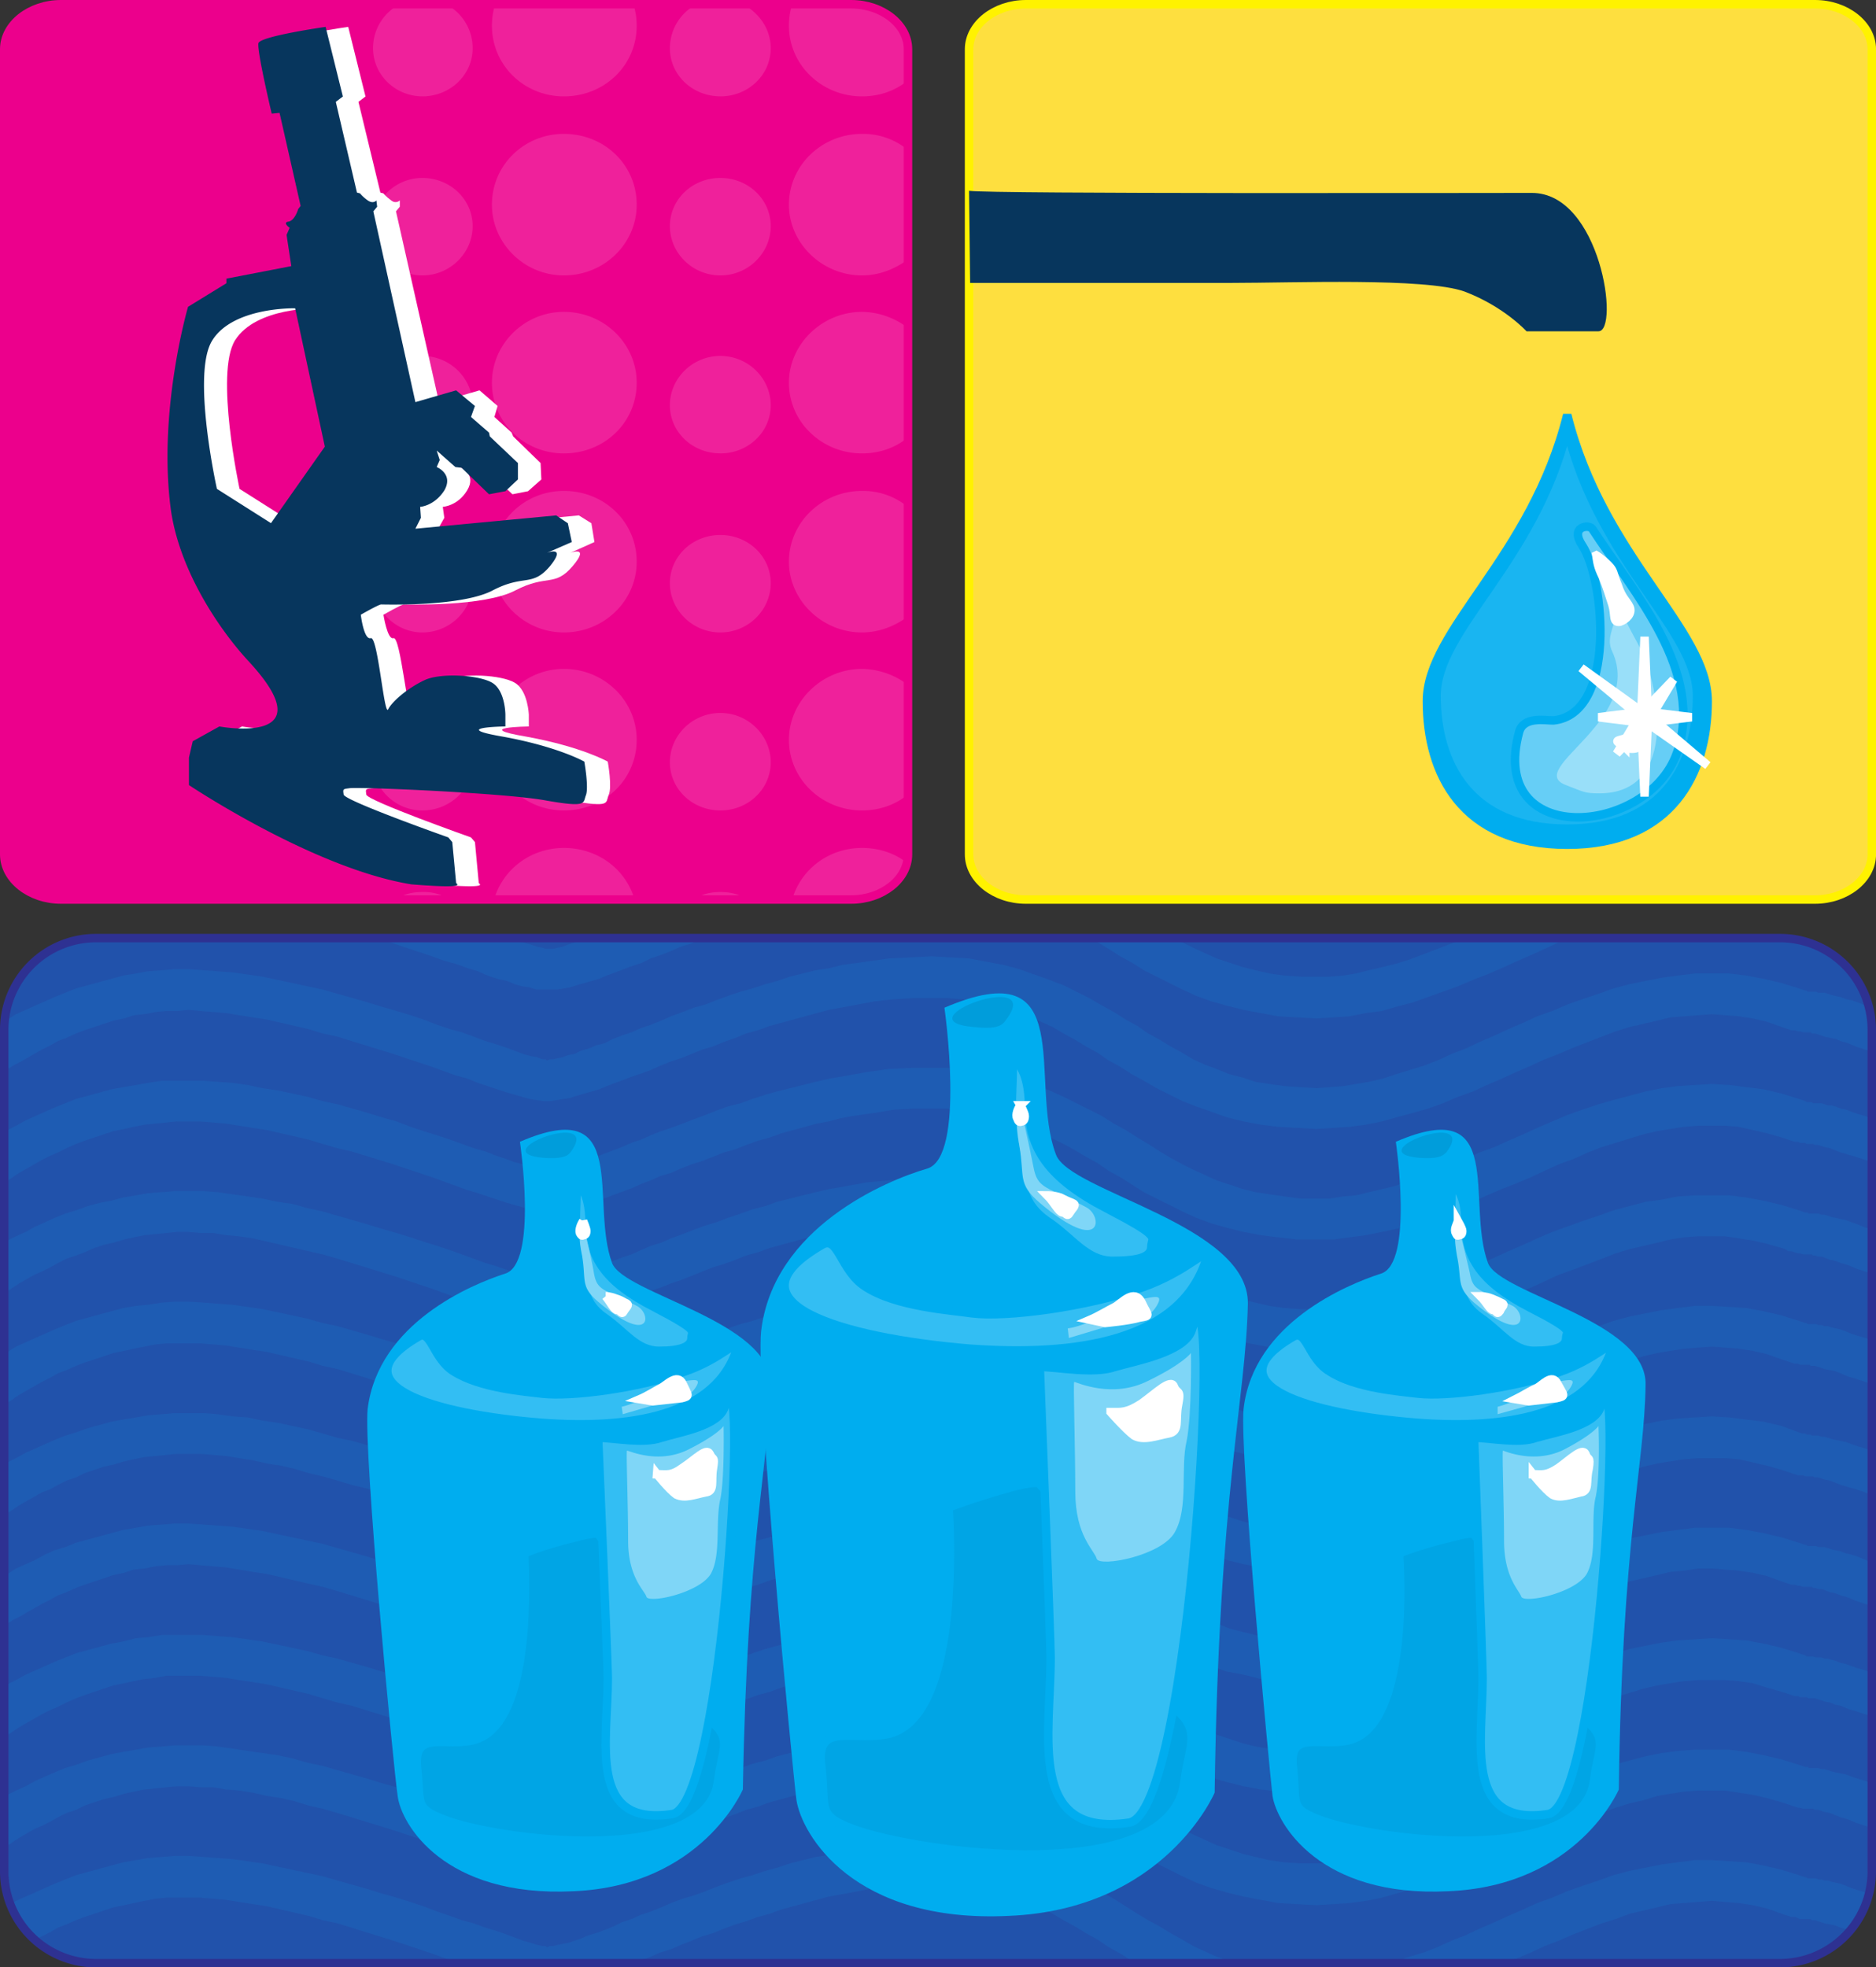 <svg xmlns="http://www.w3.org/2000/svg" width="47.888" height="50.213"><rect width="100%" height="100%" fill="#333333" stroke="none"/><defs><clipPath id="a"><path d="M0 23h47.89v27.219H0Zm0 0"/></clipPath><clipPath id="b"><path d="M0 32h47.89v6H0Zm0 0"/></clipPath><clipPath id="c"><path d="M0 24h47.89v5H0Zm0 0"/></clipPath><clipPath id="d"><path d="M0 41h47.89v5H0Zm0 0"/></clipPath><clipPath id="e"><path d="M0 38h47.89v5H0Zm0 0"/></clipPath><clipPath id="f"><path d="M0 30h47.89v5H0Zm0 0"/></clipPath><clipPath id="g"><path d="M0 47h47.89v3.219H0Zm0 0"/></clipPath><clipPath id="h"><path d="M0 35h47.89v6H0Zm0 0"/></clipPath><clipPath id="i"><path d="M0 27h47.89v5H0Zm0 0"/></clipPath><clipPath id="j"><path d="M0 44h47.89v5H0Zm0 0"/></clipPath><clipPath id="k"><path d="M0 22h47.89v28.219H0Zm0 0"/></clipPath><clipPath id="l"><path d="M24 0h23.89v23H24Zm0 0"/></clipPath><clipPath id="m"><path d="M23 0h24.89v25H23Zm0 0"/></clipPath></defs><g clip-path="url(#a)" transform="translate(-.001 -.005)"><path fill="#2152ab" d="M2.434 50.113h43.023a2.343 2.343 0 0 0 2.324-2.328V26.273a2.34 2.34 0 0 0-2.324-2.324H2.434a2.34 2.34 0 0 0-2.325 2.324v21.512a2.343 2.343 0 0 0 2.325 2.328"/></g><g clip-path="url(#b)" transform="translate(-.001 -.005)"><path fill="#1e5cb3" d="m.11 34.566.081-.054.22-.137.984-.438.546-.218 1.204-.328.328-.055.3-.027.36-.055.328-.027h.355l.383.027.356.027.382.028.766.109 1.149.246.386.11.38.081.386.11.383.11.355.109.383.109.355.11.329.136.355.11.328.109.301.11.3.081.302.11.273.082.246.109.223.055.215.082.195.054.164.055.137.027.082.028h.11l.081-.028.11-.027.273-.055.328-.109.191-.082.192-.055.437-.164.22-.11.245-.081.246-.11.246-.082.274-.109.246-.11.3-.109.278-.082.3-.11.274-.108.301-.11.328-.11.3-.081.33-.11.3-.082.328-.109.656-.164.356-.055.328-.082.601-.082.578-.082.575-.027.52-.028.464.028.492.054.438.055.437.082.41.11.766.273.36.137.328.164.328.191.328.164.3.192.301.164.301.191.274.164.3.164.274.192.3.136.274.164.3.137.302.14.332.11.328.11.328.082.355.054.383.055.82.055.329-.028.355-.027.656-.11.356-.081.332-.11.351-.11.36-.109.355-.14.356-.164.355-.137.356-.164.382-.164.356-.164.383-.164.355-.137.766-.328.387-.137.41-.137.382-.136.41-.11.821-.164.41-.054.438-.055h.437l.875.055.442.082.464.109.438.137.164.054h.027l.028.028h.218l.055.027h.082l.082.027h.082l.082.028.11.027.136.027.274.11.164.055.191.054.164.055v1.121l-.41-.137-.191-.054-.192-.082-.136-.055-.274-.055-.246-.082h-.11l-.027-.027h-.246l-.054-.028h-.083l-.328-.109-.386-.137-.356-.082-.355-.054-.356-.028-.328-.027-.71.055-.356.054-.328.055-.356.082-1.066.328-.356.137-.36.137-.382.164-.355.164-.356.14-.383.164-.355.165-.383.164-.355.164-.383.136-.383.164-.383.137-.383.11-.414.136-.383.082-.41.082-.82.11h-.93l-.492-.055-.437-.055-.438-.082-.441-.11-.766-.273-.355-.136-.657-.328-.328-.192-.3-.164-.301-.191-.301-.168-.274-.192-.3-.164-.274-.164-.3-.164-.278-.164-.297-.137-.304-.136-.657-.22-.328-.081-.355-.055-.766-.11h-.848l-.492.028-.492.055-.578.11-.602.109-1.203.328-.3.11-.301.081-.301.11-.274.082-.3.109-.274.11-.277.081-.27.11-.273.11-.25.108-.274.086-.246.11-.218.082-.246.082-.22.11-.218.081-.219.055-.191.082-.192.055-.19.082-.192.054-.493.082-.19.028h-.165l-.191-.028-.164-.027-.575-.164-.25-.082-.492-.164-.273-.082-.903-.328-.328-.114-.656-.218-1.066-.328-.36-.11-.379-.082-.36-.11-1.066-.245-.71-.11-.329-.054-.656-.055h-.879l-.27.027-.277.055-.273.055-.246.054-.274.055-.738.246-.219.082-.246.11-.218.082-.192.109-.219.11-.574.327-.164.114-.164.11-.055.026v-1.289"/></g><g clip-path="url(#c)" transform="translate(-.001 -.005)"><path fill="#1e5cb3" d="m.137 26.055.054-.028.22-.136.984-.438.546-.219 1.204-.328.328-.054.3-.055.36-.027.328-.028h.355l.383.028.356.027.382.027.766.11 1.149.246.386.082.38.11.386.108.383.11.355.11.383.109.355.109.329.11.355.136.328.11.301.081.3.11.302.113.273.082.246.082.223.082.215.082.195.055.164.027.137.055h.082l.027.027h.027l.055-.027h.082l.11-.027.136-.028.137-.054.164-.028.164-.082.191-.054.192-.083.219-.054.218-.113.22-.083.245-.082.246-.109.246-.082.274-.11.246-.109.3-.11.278-.108.3-.082.274-.11.301-.11.328-.109.3-.082.33-.109.3-.082.328-.11.656-.163.356-.055.328-.082.601-.082.578-.082.575-.028.52-.027.464.027.492.028.875.164.41.11.766.273.36.136.656.328.328.192.3.164.301.191.301.164.274.192.3.164.274.168.3.164.274.164.3.137.302.11.332.136.328.082.328.11.355.054.383.055.82.054.329-.027.355-.027.656-.11.356-.082.332-.11.351-.109.36-.109.355-.137.356-.164.355-.136.356-.168.382-.164.356-.165.383-.164.355-.164.383-.136.383-.164.387-.137.41-.137.382-.137.41-.109.821-.164.41-.055.438-.054h.875l.437.054.442.082.464.11.438.136.164.055h.027l.028.027h.218l.055.028h.164l.164.054.11.028.136.027.137.055.137.027.164.055.191.082.082.027c.055.192.082.383.082.574v.579l-.41-.137-.191-.082-.192-.055-.136-.058-.137-.024-.137-.031-.246-.082h-.082l-.027-.028h-.192l-.082-.027h-.054l-.083-.027h-.082l-.246-.082-.386-.137-.356-.082-.355-.055-.356-.027-.328-.027-1.066.082-.328.082-.711.164-.356.11-.71.273-.36.14-.383.164-.355.137-.356.164-.383.164-.355.164-.383.164-.355.164-.383.137-.383.164-.383.137-.383.11-.414.109-.383.109-.41.082-.41.055-.41.027-.438.027-.984-.054-.437-.055-.438-.082-.441-.11-.766-.273-.355-.137-.657-.328-.328-.191-.3-.164-.301-.192-.301-.164-.274-.191-.3-.164-.274-.168-.3-.164-.278-.164-.297-.137-.304-.137-.657-.218-.328-.082-.355-.083-.383-.054-.383-.028h-.848l-.492.028-.492.054-.578.11-.602.11-1.504.41-.3.109-.301.082-.274.113-.3.106-.274.113-.277.082-.27.11-.273.109-.25.082-.274.109-.246.11-.218.081-.246.082-.657.247-.191.082-.574.164-.164.054-.329.055-.19.027h-.165l-.191-.027-.164-.027-.575-.164-.25-.082-.492-.164-.273-.11-.301-.082-.602-.219-.984-.328-1.066-.328-.36-.113-.379-.082-.36-.11-1.066-.246-.71-.109-.329-.055-.656-.054-.3-.028-.301.028h-.278l-.27.027-.277.055-.273.027-.246.082-.274.055-.738.246-.219.082-.246.113-.218.082-.192.11-.219.109-.574.328-.164.082-.164.11-.055.054v-1.098c0-.082 0-.136.028-.218"/></g><g clip-path="url(#d)" transform="translate(-.001 -.005)"><path fill="#1e5cb3" d="m.11 43.05.081-.054.22-.11.245-.136.739-.328.546-.219.903-.246.3-.055.329-.082.3-.027.36-.055h1.066l.356.028.383.027.765.11 1.149.245.386.11.38.082.386.11.383.109.355.109.383.11.355.136.329.11.355.109.328.11.602.218.3.082.274.11.246.081.223.082.215.055.195.055.164.054.137.028.082.027h.11l.081-.027.11-.028.273-.054.328-.11.191-.082.192-.054.656-.246.246-.11.246-.082.246-.11.274-.109.246-.109.3-.082.278-.11.3-.109.274-.11.301-.108.328-.083.3-.109.33-.11.3-.081.984-.246.356-.082.328-.055.601-.11.578-.082.575-.027h.984l.492.055.438.055.437.082.41.109.766.273.36.164.984.493.3.191.301.164.301.192.274.164.3.191.274.164.3.137.274.164.602.273.332.11.328.109.328.082.355.055.383.058.41.055h.739l.355-.055.328-.03.328-.083.356-.082.332-.082.351-.137.36-.11.71-.273.712-.328.382-.136.356-.164.383-.165.355-.164.766-.328.387-.136.41-.137.382-.11.41-.136.821-.164.41-.055.875-.055.875.055.442.082.464.11.438.136.164.055.027.027h.164l.082.027h.137l.082.028h.082l.082.027.11.028.136.054.137.028.137.054.164.055.191.055.164.054v1.121l-.41-.136-.191-.055-.192-.082-.136-.027-.137-.055-.137-.027-.246-.082h-.164l-.055-.028h-.164l-.054-.027h-.083l-.328-.11-.386-.109-.356-.11-.355-.054-.356-.027h-.683l-.356.027-.355.055-.328.054-.356.082-1.066.329-.356.136-.36.137-.382.164-.71.328-.384.137-.355.164-.383.164-.355.168-.383.164-1.149.41-.414.11-.383.082-.41.082-.82.11h-.93l-.492-.056-.437-.054-.438-.082-.441-.11-.383-.11-.383-.163-.355-.137-.657-.328-.328-.168-.601-.383-.301-.164-.274-.191-.3-.164-.274-.164-.3-.164-.278-.137-.297-.164-.304-.11-.329-.136-.328-.082-.328-.11-.355-.054-.766-.11h-.848l-.492.028-.492.082-.578.082-.3.054-.302.082-.3.055-.903.246-.3.11-.301.082-.301.109-.274.082-.3.11-.274.109-.277.109-.27.082-.273.11-.25.109-.274.082-.246.11-.218.081-.246.11-.657.246-.191.058-.192.082-.382.11-.164.027-.164.055-.165.027h-.355l-.191-.027-.164-.028-.575-.164-.25-.082-.246-.082-.246-.086-.273-.082-.903-.328-.984-.328-1.066-.328-.36-.082-.379-.11-.36-.109-1.066-.246-.71-.11-.329-.054-.656-.055h-.879l-.27.055-.277.027-.273.055-.246.055-.274.054-.738.247-.219.082-.246.109-.218.11-.192.081-.219.11-.574.328-.328.219-.055.027V43.05"/></g><path fill="#1e5cb3" d="m12.967 23.944.168.055.215.054.196.055.164.055.136.027.082.027h.192l.11-.027.136-.027.137-.055.328-.11.191-.054h2.984l-.086.027-.269.11-.273.082-.25.11-.274.108-.246.082-.219.11-.246.082-.656.246-.192.082-.574.164-.164.055-.328.054h-.547l-.164-.054-.191-.028-.192-.054-.191-.082-.25-.055-.246-.082-.246-.11-.274-.081-.3-.11-.301-.082-.301-.11-.984-.327-.356-.11-.082-.027zm16.996 0 .493.246.601.273.332.11.328.11.329.081.355.082.383.055.41.027h.738l.356-.027.328-.055.328-.082.355-.082.332-.082.352-.11.36-.136 1.066-.41h2.683l-.304.11-.711.327-.383.165-.356.164-.382.164-.356.136-.383.164-1.148.41-.414.11-.383.11-.41.054-.41.082-.41.027-.438.028-.984-.055-.875-.164-.442-.11-.383-.109-.382-.137-.356-.164-.984-.492-.3-.191-.302-.164-.3-.192-.274-.164-.191-.11h2.132"/><g clip-path="url(#e)" transform="translate(-.001 -.005)"><path fill="#1e5cb3" d="m.11 40.207.081-.027.22-.14.491-.22.246-.136.247-.11.273-.082.273-.11 1.204-.327.328-.055.3-.055.36-.027.328-.027h.355l.383.027.356.027.382.028.766.109 1.149.246.386.082.38.11.386.109.383.11.355.109.383.109.355.11.329.113.355.11.328.108.903.329.273.082.246.082.223.082.215.082.195.054.164.028.137.054h.273l.11-.027.136-.027.137-.055.164-.027.164-.082.191-.055.192-.082.656-.246.246-.082.246-.11.246-.082.274-.109.246-.113.3-.11.278-.109.3-.082.274-.11.301-.109.328-.11.3-.109.33-.082.3-.082.328-.109.656-.164.356-.055.328-.082.601-.11.578-.054.575-.027.52-.027.464.027.492.027.875.164.41.11.766.273.36.137.656.328.328.191.3.164.301.196.301.164.274.191.3.164.274.164.3.164.274.164.3.137.302.11.332.136.656.164.355.082.383.055.82.055.329-.028.355-.027.656-.11.356-.081.332-.11.351-.11.36-.136.355-.11.356-.163.355-.137.356-.164.382-.164.356-.164.383-.164.355-.168.383-.137.383-.164.387-.137.41-.136.383-.137.41-.11.82-.164.41-.054.438-.055h.875l.437.055.442.082.464.11.438.136.164.055h.027l.028.027h.218l.055.027h.164l.164.055.11.027.136.028.137.054.137.028.164.054.191.082.164.055V41l-.41-.137-.191-.082-.192-.054-.136-.055-.137-.027-.137-.055-.082-.027h-.082l-.082-.028h-.055l-.027-.027h-.219l-.082-.028h-.054l-.083-.027h-.082l-.246-.082-.386-.14-.356-.083-.355-.054-.356-.028-.328-.027h-.355l-.356.055-.355.031-.328.082-.711.164-.356.11-.71.273-.36.137-.383.164-.355.136-.356.164-.383.165-.355.164-.383.164-.355.164-.383.136-.383.165-.383.136-.383.11-.414.109-.383.11-.41.081-.41.055-.41.027-.438.028-.984-.055-.437-.055-.438-.109-.441-.082-.766-.273-.355-.137-.657-.328-.328-.192-.3-.164-.602-.383-.274-.164-.3-.164-.274-.164-.3-.164-.278-.164-.297-.14-.304-.137-.657-.219-.328-.082-.355-.082-.383-.055-.383-.027-.41-.027-.438.027-.492.027-.492.055-.578.11-.602.109-.601.164-.301.086-.602.164-.3.11-.301.081-.274.11-.3.109-.274.082-.277.11-.27.109-.273.11-.25.081-.274.11-.246.109-.218.082-.246.082-.657.246-.191.082-.574.164-.164.055-.329.054-.19.028h-.165l-.191-.028-.164-.027-.575-.164-.25-.082-.492-.164-.273-.11-.301-.081-.602-.22-.984-.327-1.066-.328-.36-.11-.379-.11-.36-.081-1.066-.246-.355-.055-.355-.059-.329-.054-.656-.055-.3-.027-.301.027h-.278l-.27.027-.277.055-.273.027-.246.082-.274.059-.738.246-.219.082-.246.11-.218.082-.192.109-.219.11-.574.327-.164.082-.164.11-.055.055v-1.313"/></g><g clip-path="url(#f)" transform="translate(-.001 -.005)"><path fill="#1e5cb3" d="m.11 31.723.081-.055.22-.11.245-.109.246-.137.246-.109.247-.113.273-.11.273-.082.301-.109.301-.082.3-.055.302-.082.328-.054.3-.055.36-.027.328-.028h.738l.356.028 1.148.164.383.082.383.054.383.11.386.082.38.11.386.112.383.11.355.11.383.109.355.109.329.11.355.109.328.11.903.327.273.082.246.082.223.082.215.055.195.082.164.027.137.028.082.027h.191l.11-.027.136-.028.137-.054.328-.11.191-.054.192-.082.656-.247.246-.082.492-.218.274-.082.246-.11.3-.11.278-.108.3-.11.274-.082.301-.113.328-.11.3-.109.33-.082.3-.11.984-.245.356-.082.328-.055.601-.11.578-.054.575-.055h.52l.464.027.492.028.875.164.41.11.383.109.383.136.36.164.328.164.328.168.328.192.3.164.301.191.301.164.274.192.3.164.274.164.3.164.274.137.3.164.302.11.332.108.328.11.328.082.355.082.383.055.41.027h.739l.355-.027.656-.11.356-.082.332-.11.351-.109.36-.136 1.066-.41.356-.164.382-.165.356-.164.383-.164.355-.164.383-.164.383-.137.387-.14.41-.137.382-.137.82-.218.411-.055.41-.082.438-.027h.875l.437.054.442.082.464.11.438.136.164.055h.055l.027.027h.246l.082.028h.082l.082.027.082.031.11.024.136.031.137.027.137.055.164.055.191.082.164.027v1.149l-.41-.137-.191-.082-.192-.055-.136-.055-.137-.027-.137-.055-.082-.027h-.082l-.082-.027h-.055l-.027-.028h-.219l-.082-.027h-.054l-.165-.055h-.082l-.082-.054-.082-.028-.386-.109-.356-.082-.71-.11h-.684l-.356.028-.355.055-.328.082-.711.164-.356.11-.71.273-.36.136-.383.137-.71.328-.384.164-.355.164-.383.164-.355.164-1.532.547-.414.11-.383.109-.41.082-.41.055-.41.027-.438.027-.984-.054-.875-.164-.441-.11-.383-.11-.383-.136-.355-.164-.329-.137-.328-.191-.328-.164-.3-.191-.301-.165-.301-.191-.274-.164-.3-.164-.274-.191-.3-.137-.278-.164-.297-.137-.304-.137-.657-.218-.328-.082-.355-.083-.383-.058-.383-.024-.41-.027-.438.027-.492.024-.492.058-.578.083-.3.082-.302.054-1.504.41-.3.11-.301.082-.274.11-.3.109-.274.082-.277.109-.27.11-.273.109-.25.082-.274.11-.246.081-.218.11-.246.082-.657.246-.191.082-.574.164-.164.054-.329.055-.19.027h-.165l-.191-.027-.164-.055-.192-.027-.191-.055-.192-.082-.25-.054-.492-.164-.273-.11-.301-.082-.602-.219-.984-.328-1.066-.328-.36-.11-.379-.109-.36-.082-1.421-.328-.355-.054-.329-.028-.328-.054h-.328l-.3-.028h-.301l-.278.028-.27.027-.277.027-.273.055-.246.055-.274.082-.246.054-.246.082-.246.11-.219.082-.246.082-.218.11-.192.109-.219.109-.191.082-.383.219-.328.218-.055.028v-1.285"/></g><g clip-path="url(#g)" transform="translate(-.001 -.005)"><path fill="#1e5cb3" d="m.273 48.605.137-.082.985-.437.546-.219 1.204-.328.328-.055.3-.054.36-.028.328-.027h.355l.383.027.356.028.382.027.766.11 1.149.245.386.083.38.109.386.11.383.109.355.109.383.11.355.109.329.11.355.136.328.11.301.109.3.082.302.109.273.082.246.086.223.082.215.082.195.055.164.054.137.028h.082l.027.027h.027l.055-.027h.082l.11-.028.273-.054.328-.11.191-.082.192-.054.219-.082.218-.086.22-.11.245-.082.246-.11.246-.081.274-.11.246-.109.3-.11.278-.081.3-.11.274-.109.301-.11.328-.109.3-.082.33-.11.3-.081.328-.11.656-.164.356-.054.328-.082.601-.082.578-.082.575-.028.52-.027.464.027.492.055.438.055.437.082.41.109.766.273.36.137.328.164.328.192.328.164.3.164.602.383.274.164.3.164.274.168.3.164.274.164.602.273.332.11.218.054h-2.601l-.11-.054-.3-.192-.301-.164-.274-.191-.3-.164-.274-.168-.3-.164-.278-.164-.297-.137-.304-.137-.657-.219-.328-.082-.355-.082-.383-.054-.383-.028h-.848l-.492.028-.492.054-.578.11-.602.11-1.203.327-.3.11-.301.082-.301.109-.274.082-.3.11-.274.113-.277.082-.27.11-.273.108-.25.11-.274.082-.246.11-.218.081-.246.082h-4.38l-.136-.027-.602-.219-.984-.328-.711-.219-.355-.113-.36-.11-.379-.081-.36-.11-1.066-.246-.71-.11-.329-.054-.656-.055h-.879l-.27.028-.277.054-.273.055-.246.055-.274.055-.738.246-.219.082-.246.109-.218.082-.192.113-.383.192a2.355 2.355 0 0 1-.629-.907Zm35.165 1.508.195-.054.351-.11.36-.11.355-.136.356-.164.355-.137.356-.168.382-.164.356-.164.383-.164.355-.164.383-.137.383-.164.387-.136.41-.137.382-.137.41-.11.821-.163.41-.055.438-.055h.437l.875.055.442.082.464.11.438.136.164.055h.027l.028.027h.218l.055.028h.082l.082.027h.082l.082.027.11.028.136.027.274.11.164.054.191.055.082.027a2.405 2.405 0 0 1-.465.957l-.054-.023-.192-.059-.136-.055-.274-.054-.246-.082h-.082l-.027-.028h-.274l-.054-.027-.082-.027h-.083l-.246-.082-.386-.137-.356-.082-.355-.055-.356-.027-.328-.028-1.066.082-.328.082-.711.165-.356.136-.355.11-.356.136-.36.141-.382.164-.355.137-.356.164-.383.164-.246.11h-3.011"/></g><g clip-path="url(#h)" transform="translate(-.001 -.005)"><path fill="#1e5cb3" d="m.11 37.387.081-.055.22-.11.245-.136.739-.328.273-.11.273-.082.301-.109.602-.164.3-.055.329-.054.3-.055.36-.027.328-.028h.738l.356.028.383.054.382.028.383.082.383.054.766.164.386.11.38.11.386.081.383.11.355.109.383.137.355.109.329.11.355.109.328.11.602.218.3.082.274.11.246.081.223.082.215.055.195.055.164.054.137.028.082.027h.11l.081-.027h.11l.136-.055.137-.027.328-.11.191-.054.192-.082.656-.246.246-.11.246-.082.246-.11.274-.109.246-.082.3-.109.278-.11.3-.109.274-.11.301-.109.328-.082.3-.109.33-.082.3-.11.984-.245.356-.082.328-.055.601-.11.578-.054.575-.055h.984l.492.055.438.054.437.11.41.11.383.109.383.136.36.164.984.493.3.191.301.164.301.191.274.192.3.164.274.164.3.164.274.137.602.273.332.11.328.109.328.082.355.082.383.055.41.027h.739l.355-.027.328-.055.328-.082.356-.082.332-.082.351-.11.36-.136.71-.274.356-.164.356-.136.382-.164.356-.165.383-.164.355-.164.383-.164.383-.136.387-.164.41-.137.382-.11.82-.218.411-.082.41-.055.875-.055.438.028.437.054.442.055.464.11.438.163.082.028h.082l.027.027h.11l.027.027h.164l.082.028h.082l.164.054.11.028.273.054.137.055.164.055.191.055.164.054v1.149l-.164-.082-.246-.082-.383-.11-.273-.11-.137-.026-.164-.055h-.082l-.055-.027h-.191l-.055-.028h-.136l-.41-.137-.387-.109-.711-.164-.356-.027h-.683l-.356.027-.355.055-.328.054-.356.082-.71.22-.356.136-.356.11-.36.163-.382.137-.71.328-.384.164-.355.164-.383.164-.355.137-.383.164-1.149.41-.414.11-.383.082-.82.164-.41.031h-.93l-.492-.031-.875-.164-.441-.11-.383-.11-.383-.136-.355-.164-.985-.492-.3-.191-.301-.165-.301-.19-.274-.165-.3-.191-.274-.164-.3-.165-.278-.136-.297-.137-.304-.137-.657-.218-.328-.082-.355-.082-.383-.055-.383-.027-.41-.028h-.438l-.984.11-.578.082-.3.054-.602.164-.301.055-.301.082-.3.11-.602.163-.301.11-.274.11-.3.081-.274.11-.277.109-.27.11-.273.081-.25.11-.274.11-.246.081-.218.11-.246.082-.657.246-.191.054-.192.082-.382.11-.164.054-.329.055h-.355l-.191-.027-.164-.028-.192-.027-.191-.055-.192-.082-.25-.082-.246-.054-.246-.11-.273-.082-.301-.11-.3-.081-.302-.11-.984-.328-.355-.136-.356-.11-.355-.082-.36-.11-.379-.108-.36-.083-.355-.109-.355-.082-.356-.055-.355-.082-.355-.054-.329-.055-.656-.055h-.601l-.278.028-.27.027-.277.027-.273.055-.246.055-.274.082-.246.054-.492.164-.219.11-.246.082-.218.11-.192.109-.219.082-.574.328-.328.219-.055.027v-1.285"/></g><g clip-path="url(#i)" transform="translate(-.001 -.005)"><path fill="#1e5cb3" d="m.11 28.902.081-.054.22-.11.245-.136.739-.329.546-.218.903-.246.3-.055.329-.055.3-.054.36-.055h1.066l.356.027.383.028.382.054.383.082.383.055.766.164.386.11.38.081.386.11.383.11.355.109.383.109.355.137.329.109.355.11.328.109.602.218.3.083.274.109.246.082.223.082.215.055.195.054.164.055.137.027.082.028h.11l.081-.028.11-.027.273-.055.328-.109.191-.082.192-.055.656-.246.246-.11.246-.081.246-.11.274-.109.246-.082.3-.11.278-.109.3-.11.274-.109.301-.109.328-.082.3-.11.33-.109.3-.082.984-.246.356-.082.328-.055.601-.109.578-.082.575-.027h.984l.492.054.438.055.437.082.41.11.766.273.36.164.984.492.3.192.301.164.301.191.274.164.3.192.274.164.3.164.274.136.602.274.332.11.328.109.328.082.355.054.383.055.41.055h.739l.355-.055.328-.027.328-.082.356-.082.332-.082.351-.137.36-.11.71-.273.712-.328.382-.137.356-.164.383-.164.355-.164.766-.328.387-.137.41-.137.383-.109.82-.219.41-.082.41-.054.875-.055.438.027.437.055.442.055.464.109.438.137.164.054.027.028h.137l.027.027h.22l.163.055h.082l.11.027.136.055.137.027.137.055.164.055.191.054.164.055v1.121l-.41-.137-.383-.11-.273-.108-.137-.028-.164-.055h-.082l-.055-.027h-.164l-.027-.027h-.137l-.054-.028h-.083l-.328-.109-.386-.11-.711-.163-.356-.028h-.683l-.356.028-.355.054-.328.055-.356.082-1.066.328-.356.137-.36.164-.382.137-.71.328-.384.164-.355.137-.383.164-.355.164-.383.164-.383.136-.383.141-.383.137-.414.11-.383.081-.41.082-.82.11h-.93l-.492-.055-.437-.055-.438-.082-.441-.11-.383-.109-.383-.14-.355-.164-.985-.492-.601-.383-.301-.164-.274-.192-.3-.164-.274-.164-.3-.164-.278-.137-.297-.164-.304-.109-.329-.137-.328-.082-.328-.11-.355-.054-.766-.11h-.848l-.492.028-.492.082-.578.082-.3.055-.302.082-.3.055-.903.246-.3.11-.301.081-.301.11-.274.109-.3.082-.274.11-.277.109-.27.082-.273.109-.25.11-.274.081-.246.11-.218.082-.246.11-.657.245-.191.055-.192.082-.382.11-.164.027-.164.054-.165.028h-.355l-.191-.028-.164-.027-.575-.164-.25-.082-.492-.164-.273-.082-.903-.328-.984-.328-1.066-.328-.36-.082-.379-.11-.36-.11-1.066-.245-.71-.11-.329-.054-.656-.055h-.601l-.278.027-.27.028-.277.027-.273.055-.246.054-.274.055-.738.246-.219.082-.246.11-.218.109-.192.082-.219.11-.574.327-.328.22-.055.026v-1.285"/></g><g clip-path="url(#j)" transform="translate(-.001 -.005)"><path fill="#1e5cb3" d="m.11 45.871.081-.055.22-.109.245-.11.246-.136.493-.219.273-.11.273-.081.301-.11.602-.164.3-.058.329-.055.3-.055.36-.027.328-.027h.738l.356.027.383.055.382.058.766.11.383.082.383.11.386.081.38.11.386.109.383.11.355.109.383.109.355.11.329.109.355.11.328.108.903.329.273.082.246.082.223.082.215.054.195.082.164.028.137.027.082.027h.191l.11-.027.136-.027.137-.055.328-.11.191-.054.192-.082.656-.246.246-.082.492-.219.274-.082.246-.11.3-.109.278-.109.3-.11.274-.109.301-.082.328-.11.3-.109.33-.082.3-.109.328-.082.328-.086.328-.082.356-.082.328-.055.601-.11.578-.054.575-.054h.52l.464.027.492.027.875.164.41.11.383.109.383.14.36.165.656.328.328.191.3.164.301.192.301.164.274.191.3.164.274.164.3.164.274.137.602.274.332.109.328.11.328.081.355.082.383.055.41.027h.739l.355-.027.656-.11.356-.081.332-.11.351-.11.36-.136 1.066-.41.356-.164.382-.164.356-.164.383-.164.355-.164.383-.164.383-.137.387-.164.41-.137.382-.11.82-.218.411-.082.41-.055.438-.031h.875l.437.055.442.086.464.109.438.137.164.054h.082v.028h.246l.082.027h.082l.164.055.11.027.273.055.137.055.164.054.191.055.164.055v1.148l-.41-.137-.191-.082-.192-.054-.273-.11-.137-.027-.164-.055h-.082l-.055-.027h-.246l-.082-.027h-.054l-.41-.137-.387-.11-.356-.082-.71-.109h-.684l-.356.027-.355.055-.328.055-.356.11-.355.081-.356.11-.71.273-.36.137-.383.136-.71.329-.384.164-.355.164-.383.164-.355.136-.383.165-1.149.41-.414.109-.383.11-.41.081-.41.055-.41.027-.438.028-.984-.055-.875-.164-.441-.11-.383-.109-.383-.136-.355-.164-.985-.493-.3-.191-.301-.164-.301-.192-.274-.164-.3-.191-.274-.164-.3-.164-.278-.137-.297-.137-.304-.136-.657-.219-.328-.082-.355-.082-.383-.055-.383-.027-.41-.027-.438.027-.492.027-.492.055-.578.082-.3.082-.302.055-1.504.41-.3.11-.301.081-.274.11-.3.109-.274.082-.277.11-.27.109-.273.082-.25.11-.274.109-.246.082-.218.109-.246.082-.657.246-.191.082-.574.164-.164.055-.329.055-.19.027-.165-.027h-.191l-.164-.055-.192-.027-.191-.055-.192-.082-.25-.055-.246-.082-.246-.11-.273-.081-.301-.11-.3-.082-.302-.11-.984-.327-1.066-.328-.36-.11-.379-.11-.36-.081-.355-.11-.355-.082-.356-.054-.355-.082-.355-.055-.329-.027-.328-.055h-.328l-.3-.027h-.301l-.278.027-.27.027-.277.028-.273.054-.246.055-.274.082-.246.055-.492.164-.219.11-.246.081-.218.11-.192.109-.219.11-.191.081-.383.22-.328.218-.055.027v-1.285"/></g><g clip-path="url(#k)" transform="translate(-.001 -.005)"><path fill="none" stroke="#2e3192" stroke-width=".216" d="M2.434 50.113h43.023a2.343 2.343 0 0 0 2.324-2.328V26.273a2.34 2.34 0 0 0-2.324-2.324H2.434a2.34 2.34 0 0 0-2.325 2.324v21.512a2.343 2.343 0 0 0 2.325 2.328zm0 0"/></g><path fill="#00adef" d="M24.108 25.721s.547 3.805-.438 4.106c-1.039.3-3.94 1.508-4.242 4.16-.136 1.34.793 11.113.903 11.96.136.876 1.449 3.145 5.418 2.954 3.996-.164 5.257-3.145 5.257-3.145.106-7.664.793-10.015.848-12.48.027-2.023-4.543-2.848-4.898-3.805-.715-1.886.601-5.226-2.848-3.75"/><path fill="#009ddb" d="M24.846 26.213c.52.055.711 0 .82-.164 1.067-1.367-2.706 0-.82.164"/><path fill="#33bef3" d="M30.811 32.073c.082-.3-.492.383-1.668.793-1.394.492-3.45.765-4.324.656-.547-.082-1.941-.164-2.734-.684-.633-.41-.688-1.312-1.098-1.066-2.57 1.477.492 2.379 3.777 2.652 2.657.192 5.418-.164 6.047-2.351"/><path fill="none" stroke="#00adef" stroke-width=".216" d="M30.811 32.073c.082-.3-.492.383-1.668.793-1.394.492-3.45.765-4.324.656-.547-.082-1.941-.164-2.734-.684-.633-.41-.688-1.312-1.098-1.066-2.57 1.477.492 2.379 3.777 2.652 2.657.192 5.418-.164 6.047-2.351zm0 0"/><path fill="#33bef3" d="M25.858 27.038c0 .902-.11 1.504.082 2.351.164.875.164 1.34.793 1.778.633.414.988 1.015 1.672 1.015.683 0 .984-.11.984-.355 0-.274.328-.219-1.148-.989-1.477-.765-1.973-1.53-1.973-2.57 0-1.066-.41-1.23-.41-1.23"/><path fill="none" stroke="#00adef" stroke-width=".216" d="M25.858 27.038c0 .902-.11 1.504.082 2.351.164.875.164 1.34.793 1.778.633.414.988 1.015 1.672 1.015.683 0 .984-.11.984-.355 0-.274.328-.219-1.148-.989-1.477-.765-1.973-1.53-1.973-2.57 0-1.066-.41-1.23-.41-1.23zm0 0"/><path fill="#00a5e5" d="M24.217 38.475c.082 1.395.137 5.336-1.504 5.774-.875.218-1.89-.328-1.753.797.136 1.12-.137 1.285.82 1.64 1.617.602 8.156 1.531 8.457-1.23.11-.825.383-1.207-.082-1.7-1.176-1.175-3.09-1.175-3.09-3.804 0-1.067 0-1.86-.332-1.942-.328-.054.086-.3-.902-.054-.985.273-1.614.52-1.614.52"/><path fill="none" stroke="#00adef" stroke-width=".216" d="M24.217 38.475c.082 1.395.137 5.336-1.504 5.774-.875.218-1.89-.328-1.753.797.136 1.12-.137 1.285.82 1.64 1.617.602 8.156 1.531 8.457-1.23.11-.825.383-1.207-.082-1.7-1.176-1.175-3.09-1.175-3.09-3.804 0-1.067 0-1.86-.332-1.942-.328-.054.086-.3-.902-.054-.985.273-1.614.52-1.614.52zm0 0"/><path fill="#33bef3" d="M26.542 34.89c.468 0 1.37.19 1.918 0 .574-.165 1.804-.384 1.968-.958.77-2.543 0 12.371-1.613 12.59-2.602.383-1.996-2.246-1.996-4.215 0-.437-.277-7.418-.277-7.418"/><path fill="none" stroke="#00adef" stroke-width=".216" d="M26.542 34.89c.468 0 1.37.19 1.918 0 .574-.165 1.804-.384 1.968-.958.77-2.543 0 12.371-1.613 12.59-2.602.383-1.996-2.246-1.996-4.215 0-.437-.277-7.418-.277-7.418zm0 0"/><path fill="#7fd6f7" d="M26.022 28.131c0 .329-.137.329 0 1.122.137.792-.055.957.52 1.449 1.617 1.37 1.617.328 1.18.11-1.012-.548-1.235-.438-1.344-1.04-.11-.574-.356-1.64-.356-1.64m1.398 7.14c.055 0 .958.441 1.887-.027.903-.438 1.094-.711 1.094-.711s.027 1.562-.11 2.246c-.163.683.055 1.695-.3 2.324-.328.602-1.914.902-1.996.684-.055-.22-.547-.575-.547-1.723 0-1.121-.055-2.793-.027-2.793m-.165-1.367c.301-.027.957-.328 1.176-.41.192-.082.547-.328.82-.356.274-.054.438-.082.274.192-.164.273-.383.328-.656.382-.301.028-.766.192-.766.192l-.82.246-.028-.246"/><path fill="#fff" d="M28.35 36.042c.274 0 .41.027.793-.22.383-.276.738-.632.82-.44.082.218.192.054.11.468-.082.41.055.684-.246.738-.301.055-.63.192-.875.055-.219-.164-.602-.601-.602-.601"/><path fill="none" stroke="#fff" stroke-width=".216" d="M28.35 36.042c.274 0 .41.027.793-.22.383-.276.738-.632.82-.44.082.218.192.054.11.468-.082.41.055.684-.246.738-.301.055-.63.192-.875.055-.219-.164-.602-.601-.602-.601zm0 0"/><path fill="#fff" d="M26.733 30.51c.191.192.277.41.387.438.11 0 .11.137.191 0 .082-.137.192-.192.055-.246-.137-.055-.137-.055-.301-.137-.164-.055-.332-.055-.332-.055"/><path fill="none" stroke="#fff" stroke-width=".216" d="M26.733 30.51c.191.192.277.41.387.438.11 0 .11.137.191 0 .082-.137.192-.192.055-.246-.137-.055-.137-.055-.301-.137-.164-.055-.332-.055-.332-.055Zm0 0"/><path fill="#fff" d="M26.05 28.213c-.055.055-.137.247-.083.329.028.082.055.109.11.082.054 0 .082-.055.082-.137 0-.082-.11-.274-.11-.274"/><path fill="none" stroke="#fff" stroke-width=".216" d="M26.05 28.213c-.055.055-.137.247-.083.329.028.082.055.109.11.082.054 0 .082-.055.082-.137 0-.082-.11-.274-.11-.274zm0 0"/><path fill="#fff" d="M27.83 33.686c.192-.082.466-.246.63-.328.164-.082.492-.492.683-.11.164.356.246.329-.055.383-.273.082-.875.137-.875.137l-.382-.082"/><path fill="none" stroke="#fff" stroke-width=".216" d="M27.83 33.686c.192-.082.466-.246.63-.328.164-.082.492-.492.683-.11.164.356.246.329-.055.383-.273.082-.875.137-.875.137zm0 0"/><path fill="#00adef" d="M35.631 29.143s.461 3.121-.386 3.367c-.848.274-3.254 1.258-3.5 3.45-.11 1.093.656 9.168.738 9.878.11.711 1.203 2.598 4.488 2.434 3.309-.137 4.352-2.598 4.352-2.598.082-6.351.656-8.293.683-10.32.055-1.64-3.722-2.324-4.023-3.117-.574-1.563.492-4.324-2.352-3.094"/><path fill="#009ddb" d="M36.233 29.553c.438.028.574-.027.684-.136.875-1.149-2.274 0-.684.136"/><path fill="#33bef3" d="M41.159 34.37c.082-.246-.41.328-1.371.656-1.149.41-2.871.629-3.582.547-.438-.055-1.618-.137-2.274-.574-.547-.328-.574-1.094-.93-.875-2.109 1.23.438 1.972 3.172 2.191 2.192.164 4.465-.137 4.985-1.945"/><path fill="none" stroke="#00adef" stroke-width=".216" d="M41.159 34.37c.082-.246-.41.328-1.371.656-1.149.41-2.871.629-3.582.547-.438-.055-1.618-.137-2.274-.574-.547-.328-.574-1.094-.93-.875-2.109 1.23.438 1.972 3.172 2.191 2.192.164 4.465-.137 4.985-1.945zm0 0"/><path fill="#33bef3" d="M37.053 30.21c0 .765-.054 1.261.082 1.945.137.71.137 1.121.657 1.476.52.356.82.848 1.367.848.574 0 .82-.11.82-.328 0-.191.277-.164-.957-.793-1.203-.629-1.613-1.258-1.613-2.133 0-.879-.356-1.015-.356-1.015"/><path fill="none" stroke="#00adef" stroke-width=".216" d="M37.053 30.21c0 .765-.054 1.261.082 1.945.137.71.137 1.121.657 1.476.52.356.82.848 1.367.848.574 0 .82-.11.82-.328 0-.191.277-.164-.957-.793-1.203-.629-1.613-1.258-1.613-2.133 0-.879-.356-1.015-.356-1.015zm0 0"/><path fill="#00a5e5" d="M35.713 39.651c.079 1.152.11 4.406-1.261 4.762-.739.191-1.559-.274-1.45.687.11.93-.109 1.04.657 1.34 1.34.52 6.758 1.258 7.035-1.012.082-.683.328-1.015-.086-1.398-.957-.984-2.543-.984-2.543-3.145 0-.879 0-1.535-.273-1.59-.274-.054.082-.273-.739-.054-.82.191-1.34.41-1.34.41"/><path fill="none" stroke="#00adef" stroke-width=".216" d="M35.713 39.651c.079 1.152.11 4.406-1.261 4.762-.739.191-1.559-.274-1.45.687.11.93-.109 1.04.657 1.34 1.34.52 6.758 1.258 7.035-1.012.082-.683.328-1.015-.086-1.398-.957-.984-2.543-.984-2.543-3.145 0-.879 0-1.535-.273-1.59-.274-.054.082-.273-.739-.054-.82.191-1.34.41-1.34.41zm0 0"/><path fill="#33bef3" d="M37.628 36.698c.41 0 1.148.164 1.585 0 .465-.137 1.508-.3 1.645-.793.602-2.11 0 10.207-1.344 10.398-2.16.328-1.668-1.836-1.668-3.476 0-.356-.218-6.13-.218-6.13"/><path fill="none" stroke="#00adef" stroke-width=".216" d="M37.628 36.698c.41 0 1.148.164 1.585 0 .465-.137 1.508-.3 1.645-.793.602-2.11 0 10.207-1.344 10.398-2.16.328-1.668-1.836-1.668-3.476 0-.356-.218-6.13-.218-6.13zm0 0"/><path fill="#7fd6f7" d="M37.19 31.143c0 .246-.11.246 0 .902.137.657-.027.793.438 1.204 1.34 1.12 1.34.273.984.082-.848-.438-1.012-.356-1.094-.848-.11-.492-.328-1.34-.328-1.34m1.176 5.883c.027 0 .793.355 1.558-.027.739-.383.88-.602.88-.602s.054 1.313-.083 1.86c-.113.574.055 1.421-.218 1.917-.301.493-1.618.766-1.672.575-.055-.164-.438-.493-.438-1.426 0-.93-.055-2.297-.027-2.297m-.136-1.121c.245-.055.792-.305.956-.36.164-.082.465-.246.684-.3.222-.028.355-.055.222.164-.14.222-.304.277-.55.304a6.843 6.843 0 0 0-.63.192l-.683.191v-.191"/><path fill="#fff" d="M39.131 37.628c.22 0 .329.054.657-.165.304-.218.605-.52.683-.355.059.191.137.027.082.383-.082.328.032.574-.215.601-.246.055-.523.164-.714.055-.192-.137-.493-.52-.493-.52"/><path fill="none" stroke="#fff" stroke-width=".216" d="M39.131 37.628c.22 0 .329.054.657-.165.304-.218.605-.52.683-.355.059.191.137.027.082.383-.082.328.032.574-.215.601-.246.055-.523.164-.714.055-.192-.137-.493-.52-.493-.52zm0 0"/><path fill="#fff" d="M37.792 33.085c.164.164.246.355.328.355.082 0 .082.137.164.027.054-.136.164-.164.027-.218-.11-.055-.11-.055-.246-.11-.137-.054-.273-.054-.273-.054"/><path fill="none" stroke="#fff" stroke-width=".216" d="M37.792 33.085c.164.164.246.355.328.355.082 0 .082.137.164.027.054-.136.164-.164.027-.218-.11-.055-.11-.055-.246-.11-.137-.054-.273-.054-.273-.054zm0 0"/><path fill="#fff" d="M37.217 31.167c-.027.086-.109.222-.054.304.027.055.027.082.082.055.054 0 .082-.027.082-.11 0-.054-.11-.25-.11-.25"/><path fill="none" stroke="#fff" stroke-width=".216" d="M37.217 31.167c-.027.086-.109.222-.054.304.027.055.027.082.082.055.054 0 .082-.027.082-.11 0-.054-.11-.25-.11-.25zm0 0"/><path fill="#fff" d="M38.694 35.713c.164-.082.383-.222.52-.277.136-.055.41-.41.546-.11.164.305.22.305-.027.36-.219.027-.71.082-.71.082l-.33-.055"/><path fill="none" stroke="#fff" stroke-width=".216" d="M38.694 35.713c.164-.082.383-.222.52-.277.136-.055.41-.41.546-.11.164.305.22.305-.027.36-.219.027-.71.082-.71.082zm0 0"/><path fill="#00adef" d="M13.272 29.143s.465 3.121-.383 3.367c-.851.274-3.23 1.258-3.504 3.45-.109 1.093.657 9.168.766 9.878.082.711 1.176 2.598 4.488 2.434 3.281-.137 4.324-2.598 4.324-2.598.11-6.351.657-8.293.711-10.32.028-1.64-3.75-2.324-4.05-3.117-.575-1.563.492-4.324-2.352-3.094"/><path fill="#009ddb" d="M13.874 29.553c.437.028.601-.027.683-.136.875-1.149-2.273 0-.683.136"/><path fill="#33bef3" d="M18.827 34.37c.054-.246-.41.328-1.399.656-1.148.41-2.843.629-3.582.547-.437-.055-1.59-.137-2.273-.574-.52-.328-.574-1.094-.903-.875-2.109 1.23.41 1.972 3.149 2.191 2.187.164 4.488-.137 5.008-1.945"/><path fill="none" stroke="#00adef" stroke-width=".216" d="M18.827 34.37c.054-.246-.41.328-1.399.656-1.148.41-2.843.629-3.582.547-.437-.055-1.59-.137-2.273-.574-.52-.328-.574-1.094-.902-.875-2.11 1.23.41 1.972 3.148 2.191 2.187.164 4.488-.137 5.008-1.945zm0 0"/><path fill="#33bef3" d="M14.721 30.21c0 .765-.082 1.261.055 1.945.137.71.137 1.121.656 1.476.52.356.82.848 1.395.848.55 0 .824-.11.824-.328 0-.191.246-.164-.961-.793-1.23-.629-1.64-1.258-1.64-2.133 0-.879-.329-1.015-.329-1.015"/><path fill="none" stroke="#00adef" stroke-width=".216" d="M14.721 30.21c0 .765-.082 1.261.055 1.945.137.71.137 1.121.656 1.476.52.356.82.848 1.395.848.55 0 .824-.11.824-.328 0-.191.246-.164-.961-.793-1.23-.629-1.64-1.258-1.64-2.133 0-.879-.329-1.015-.329-1.015zm0 0"/><path fill="#00a5e5" d="M13.381 39.651c.051 1.152.11 4.406-1.289 4.762-.71.191-1.53-.274-1.449.687.11.93-.082 1.04.684 1.34 1.312.52 6.761 1.258 7.008-1.012.082-.683.328-1.015-.082-1.398-.961-.984-2.547-.984-2.547-3.145 0-.879 0-1.535-.274-1.59-.246-.054.082-.273-.738-.054-.82.191-1.313.41-1.313.41"/><path fill="none" stroke="#00adef" stroke-width=".216" d="M13.381 39.651c.051 1.152.11 4.406-1.289 4.762-.71.191-1.53-.274-1.449.687.11.93-.082 1.04.684 1.34 1.312.52 6.761 1.258 7.008-1.012.082-.683.328-1.015-.082-1.398-.961-.984-2.547-.984-2.547-3.145 0-.879 0-1.535-.274-1.59-.246-.054.082-.273-.738-.054-.82.191-1.313.41-1.313.41zm0 0"/><path fill="#33bef3" d="M15.268 36.698c.41 0 1.149.164 1.613 0 .438-.137 1.48-.3 1.618-.793.629-2.11 0 10.207-1.344 10.398-2.16.328-1.64-1.836-1.64-3.476 0-.356-.247-6.13-.247-6.13"/><path fill="none" stroke="#00adef" stroke-width=".216" d="M15.268 36.698c.41 0 1.149.164 1.613 0 .438-.137 1.48-.3 1.618-.793.629-2.11 0 10.207-1.344 10.398-2.16.328-1.64-1.836-1.64-3.476 0-.356-.247-6.13-.247-6.13zm0 0"/><path fill="#7fd6f7" d="M14.858 31.143c0 .246-.137.246 0 .902.11.657-.055.793.438 1.204 1.34 1.12 1.34.273.957.082-.82-.438-1.012-.356-1.094-.848-.082-.492-.301-1.34-.301-1.34m1.148 5.883c.055 0 .793.355 1.563-.027.766-.383.902-.602.902-.602s.028 1.313-.082 1.86c-.136.574.028 1.421-.246 1.917-.3.493-1.617.766-1.644.575-.055-.164-.465-.493-.465-1.426 0-.93-.055-2.297-.028-2.297m-.136-1.121c.273-.055.793-.305.957-.36.191-.082.465-.246.687-.3.246-.028.383-.055.246.164-.14.222-.332.277-.55.304a8.776 8.776 0 0 0-.657.192l-.656.191-.027-.191"/><path fill="#fff" d="M16.772 37.628c.246 0 .356.054.656-.165.332-.218.606-.52.688-.355.082.191.137.027.082.383-.055.328.055.574-.192.601-.277.055-.523.164-.742.055-.191-.137-.492-.52-.492-.52"/><path fill="none" stroke="#fff" stroke-width=".216" d="M16.772 37.628c.246 0 .356.054.656-.165.332-.218.606-.52.688-.355.082.191.137.027.082.383-.055.328.055.574-.192.601-.277.055-.523.164-.742.055-.191-.137-.492-.52-.492-.52zm0 0"/><path fill="#fff" d="M15.46 33.085c.136.164.218.355.3.355.082 0 .11.137.164.027.082-.136.164-.164.028-.218-.11-.055-.082-.055-.246-.11-.137-.054-.246-.054-.246-.054"/><path fill="none" stroke="#fff" stroke-width=".216" d="M15.46 33.085c.136.164.218.355.3.355.082 0 .11.137.164.027.082-.136.164-.164.028-.218-.11-.055-.082-.055-.246-.11-.137-.054-.246-.054-.246-.054zm0 0"/><path fill="#fff" d="M14.885 31.167c-.054.086-.109.222-.082.304.028.055.055.082.082.055.055 0 .082-.027.082-.11 0-.054-.082-.25-.082-.25"/><path fill="none" stroke="#fff" stroke-width=".216" d="M14.885 31.167c-.054.086-.109.222-.082.304.028.055.055.082.082.055.055 0 .082-.027.082-.11 0-.054-.082-.25-.082-.25zm0 0"/><path fill="#fff" d="M16.335 35.713c.191-.082.41-.222.52-.277.136-.055.437-.41.573-.11.14.305.192.305-.023.36l-.742.082-.328-.055"/><path fill="none" stroke="#fff" stroke-width=".216" d="M16.335 35.713c.191-.082.41-.222.52-.277.136-.055.437-.41.573-.11.14.305.192.305-.023.36l-.742.082zm0 0"/><g clip-path="url(#l)" transform="translate(-.001 -.005)"><path fill="#fedf3f" d="M26.188.113h20.144c.793 0 1.45.52 1.45 1.149v20.55c0 .633-.657 1.153-1.45 1.153H26.187c-.792 0-1.449-.52-1.449-1.153V1.262c0-.63.657-1.149 1.45-1.149"/></g><g clip-path="url(#m)" transform="translate(-.001 -.005)"><path fill="none" stroke="#fff200" stroke-width=".216" d="M26.188.113h20.144c.793 0 1.45.52 1.45 1.149v20.55c0 .633-.657 1.153-1.45 1.153H26.187c-.792 0-1.449-.52-1.449-1.153V1.262c0-.63.657-1.149 1.45-1.149zm0 0"/></g><path fill="#ec008c" d="M21.725.108H1.557C.764.108.108.628.108 1.256v20.551c0 .633.656 1.153 1.45 1.153h20.167c.797 0 1.453-.52 1.453-1.153V1.257c0-.63-.656-1.149-1.453-1.149"/><path fill="#ef219b" d="M22.003 16.143c.437 0 .847-.164 1.175-.41v-2.79a1.794 1.794 0 0 0-1.175-.413c-1.016 0-1.864.797-1.864 1.808 0 .985.848 1.805 1.864 1.805m-7.61 0c1.04 0 1.86-.82 1.86-1.805 0-1.011-.82-1.808-1.86-1.808-1.012 0-1.836.797-1.836 1.808 0 .985.824 1.805 1.836 1.805m3.997 0c.71 0 1.284-.574 1.284-1.258 0-.683-.574-1.23-1.285-1.23-.715 0-1.289.547-1.289 1.23 0 .684.574 1.258 1.29 1.258m-7.61 0c.71 0 1.285-.574 1.285-1.258 0-.683-.574-1.23-1.285-1.23-.684 0-1.258.547-1.258 1.23 0 .684.574 1.258 1.258 1.258m12.371 5.883c-.3-.246-.711-.383-1.148-.383-.852 0-1.563.55-1.782 1.317h1.504c.715 0 1.29-.41 1.426-.934m-6.953.934c-.219-.766-.93-1.317-1.805-1.317-.848 0-1.562.55-1.781 1.317h3.586m2.875 0c-.192-.137-.438-.192-.684-.192-.246 0-.492.055-.683.192h1.367m-7.583 0a1.263 1.263 0 0 0-.71-.192c-.246 0-.492.055-.684.192h1.395M22.003 7.03c.437 0 .847-.164 1.175-.41V3.83a1.794 1.794 0 0 0-1.175-.413c-1.016 0-1.864.796-1.864 1.808 0 .985.848 1.805 1.864 1.805m-7.61 0c1.04 0 1.86-.82 1.86-1.805 0-1.012-.82-1.808-1.86-1.808-1.012 0-1.836.796-1.836 1.808 0 .985.824 1.805 1.836 1.805m3.997 0c.71 0 1.284-.574 1.284-1.258s-.574-1.23-1.285-1.23c-.715 0-1.289.546-1.289 1.23 0 .684.574 1.258 1.29 1.258m-7.61 0c.71 0 1.285-.574 1.285-1.258s-.574-1.23-1.285-1.23c-.684 0-1.258.546-1.258 1.23 0 .684.574 1.258 1.258 1.258m11.223 4.543c.437 0 .847-.137 1.175-.41v-2.79a1.954 1.954 0 0 0-1.175-.413c-1.016 0-1.864.824-1.864 1.808 0 1.012.848 1.805 1.864 1.805m-7.61 0c1.04 0 1.86-.793 1.86-1.805 0-.984-.82-1.808-1.86-1.808-1.012 0-1.836.824-1.836 1.808 0 1.012.824 1.805 1.836 1.805m3.997 0c.71 0 1.284-.547 1.284-1.23 0-.684-.574-1.258-1.285-1.258-.715 0-1.289.574-1.289 1.257 0 .684.574 1.23 1.29 1.23m-7.61.001c.71 0 1.285-.547 1.285-1.23 0-.684-.574-1.258-1.285-1.258-.684 0-1.258.574-1.258 1.257 0 .684.574 1.23 1.258 1.23m11.223 9.114c.437 0 .847-.137 1.175-.41v-2.793a1.976 1.976 0 0 0-1.175-.41c-1.016 0-1.864.824-1.864 1.808 0 1.012.848 1.805 1.864 1.805m-7.61 0c1.04 0 1.86-.793 1.86-1.805 0-.984-.82-1.808-1.86-1.808-1.012 0-1.836.824-1.836 1.808 0 1.012.824 1.805 1.836 1.805m3.997 0c.71 0 1.284-.547 1.284-1.23 0-.684-.574-1.258-1.285-1.258-.715 0-1.289.574-1.289 1.258 0 .683.574 1.23 1.29 1.23m-7.61 0c.71 0 1.285-.547 1.285-1.23 0-.684-.574-1.258-1.285-1.258-.684 0-1.258.574-1.258 1.258 0 .683.574 1.23 1.258 1.23M22.003 2.46c.437 0 .847-.137 1.175-.41v-.794c0-.628-.656-1.148-1.453-1.148h-1.504a1.895 1.895 0 0 0-.082.547c0 1.012.848 1.805 1.864 1.805m-7.61 0c1.04 0 1.86-.793 1.86-1.805 0-.192-.028-.356-.082-.547h-3.532a1.895 1.895 0 0 0-.082.547c0 1.012.824 1.805 1.836 1.805m3.997 0c.71 0 1.284-.547 1.284-1.23 0-.493-.3-.903-.71-1.122h-1.18a1.266 1.266 0 0 0-.684 1.121c0 .684.574 1.23 1.29 1.23m-7.61.001c.71 0 1.285-.547 1.285-1.23a1.26 1.26 0 0 0-.684-1.122h-1.175a1.26 1.26 0 0 0-.684 1.121c0 .684.574 1.23 1.258 1.23"/><path fill="none" stroke="#ec008c" stroke-width=".216" d="M21.725.108H1.557C.764.108.108.628.108 1.256v20.551c0 .633.656 1.153 1.45 1.153h20.167c.797 0 1.453-.52 1.453-1.153V1.257c0-.63-.656-1.149-1.453-1.149zm0 0"/><path fill="#fff" d="m12.221 22.534-.097-1.04-.102-.12S9.37 20.436 9.35 20.28c-.02-.14-.02-.14.137-.16.16-.043 4.031.117 5.07.316 1.035.18.899.063.977-.137.101-.199-.02-.859-.02-.859s-.66-.379-2.074-.637c-1.437-.242.059-.261.059-.261v-.297s-.02-.621-.36-.82c-.34-.2-1.336-.258-1.734-.06-.399.2-.8.54-.899.74-.101.198-.28-1.856-.46-1.817-.157.058-.258-.598-.258-.598s.46-.262.52-.262c.077 0 2.054.063 2.85-.36.802-.417 1-.077 1.458-.616.46-.54-.059-.34-.059-.34l.617-.277-.078-.48-.32-.2-3.59.34.156-.278-.039-.28s.38-.02.621-.419c.258-.422-.18-.598-.18-.598l.079-.18-.078-.241.476.421.14.02.72.676.398-.078.34-.301-.02-.418-.699-.68-.039-.097-.441-.399.082-.281-.461-.399-1.035.301-1.098-4.87.098-.118v-.16s-.098.097-.22 0c-.14-.102-.198-.18-.198-.18l-.078-.02L9.15 2.6l.18-.137L8.889.686s-1.676.238-1.715.418c-.039.2.36 1.797.36 1.797l.199-.02.54 2.375-.06.079s-.101.28-.261.32c-.16.02.02.16.02.16l-.06.18.122.797-1.676.32v.117l-.96.602s-.798 2.652-.438 5.183c.218 1.54 1.218 3.035 1.976 3.852 2.035 2.195-.758 1.676-.758 1.676l-.68.378-.078.418-.023.7s3.215 2.136 5.707 2.535c1.496.12 1.098-.02 1.117-.04zM8.87 11.4l-1.375 1.953-1.38-.875S5.48 9.526 6 8.686c.539-.855 2.113-.816 2.113-.816l.757 3.53"/><path fill="#07365d" d="m11.643 22.534-.098-1.04-.101-.12s-2.652-.938-2.672-1.094c-.02-.14-.02-.14.14-.16.157-.043 4.008.117 5.048.316 1.035.18.918.063.996-.137.078-.199-.04-.859-.04-.859s-.66-.379-2.074-.637c-1.418-.242.059-.261.059-.261v-.297s0-.621-.34-.82c-.34-.2-1.336-.258-1.734-.06-.422.2-.82.54-.918.74-.102.198-.262-1.856-.442-1.817-.18.058-.257-.598-.257-.598s.457-.262.52-.262c.058 0 2.054.063 2.85-.36.801-.417 1-.077 1.458-.616.437-.54-.078-.34-.078-.34l.636-.277-.101-.48-.297-.2-3.594.34.14-.278-.019-.28s.36-.02.617-.419c.243-.422-.195-.597-.195-.597l.078-.18-.078-.242.477.422.16.019.699.676.418-.078.32-.301v-.418l-.718-.68-.02-.097-.46-.399.1-.281-.48-.399-1.039.301-1.074-4.87.098-.118-.02-.16s-.078.097-.219 0a1.015 1.015 0 0 1-.199-.18l-.078-.02-.54-2.316.18-.137-.44-1.777s-1.677.238-1.716.418c-.039.2.34 1.797.34 1.797l.2-.02.538 2.375-.062.079s-.078.28-.238.32c-.18.02.02.16.02.16l-.079.18.121.797-1.656.32v.117l-.98.602s-.778 2.652-.438 5.183c.219 1.54 1.219 3.035 1.973 3.852 2.039 2.195-.735 1.676-.735 1.676l-.68.378-.097.418v.7s3.191 2.136 5.683 2.535c1.516.12 1.118-.02 1.137-.04zM8.292 11.4l-1.375 1.953-1.38-.875s-.656-2.953-.116-3.793c.535-.855 2.113-.816 2.113-.816l.758 3.531"/><path fill="#00adef" d="M40.006 10.588c.907 3.641 3.586 5.473 3.586 7.31 0 1.831-.902 3.663-3.586 3.663-2.707 0-3.582-1.832-3.582-3.664 0-1.836 2.68-3.668 3.582-7.309"/><path fill="none" stroke="#00adef" stroke-width=".216" d="M40.006 10.588c.907 3.641 3.586 5.473 3.586 7.31 0 1.831-.902 3.663-3.586 3.663-2.707 0-3.582-1.832-3.582-3.664 0-1.836 2.68-3.668 3.582-7.309zm0 0"/><path fill="#19b5f1" d="M40.006 10.971c.825 3.395 3.313 5.09 3.313 6.79 0 1.695-.82 3.39-3.313 3.39-2.515 0-3.336-1.695-3.336-3.39 0-1.7 2.489-3.395 3.336-6.79"/><path fill="none" stroke="#00adef" stroke-width=".216" d="M40.006 10.971c.825 3.395 3.313 5.09 3.313 6.79 0 1.695-.82 3.39-3.313 3.39-2.515 0-3.336-1.695-3.336-3.39 0-1.7 2.489-3.395 3.336-6.79zm0 0"/><path fill="#66cef6" d="M42.8 19.237c.738-2.082-1.094-4.106-2.16-5.746-.087-.11-.579-.055-.247.437.574.875.875 4.297-.742 4.461-.219 0-.766-.11-.875.301-.793 2.953 3.258 2.652 4.023.547"/><path fill="none" stroke="#00adef" stroke-width=".216" d="M42.8 19.237c.738-2.082-1.094-4.106-2.16-5.746-.087-.11-.579-.055-.247.437.574.875.875 4.297-.742 4.461-.219 0-.766-.11-.875.301-.793 2.953 3.258 2.652 4.023.547zm0 0"/><path fill="#99dff9" d="M39.952 20.03c.496.191.496.219.879.219 1.914 0 1.586-2.489 1.093-3.586-.136-.301-.437-.793-.464-.93-.055-.11-.137-.547-.192-.11-.082.438-.273.684-.11 1.012.794 1.754-2.218 2.985-1.206 3.395"/><path fill="#fff" d="M41.706 18.526c-.028.164-.055.191-.137.273-.082.082-.328.082-.274.137.055.055.137.082.192.137a.422.422 0 0 0 .273.027c.082-.027.11-.11.164-.191.028-.11.082-.219.028-.301-.055-.11-.164-.11-.164-.11l-.082.028"/><path fill="none" stroke="#fff" stroke-width=".216" d="M41.706 18.526c-.028.164-.055.191-.137.273-.082.082-.328.082-.274.137.055.055.137.082.192.137a.422.422 0 0 0 .273.027c.082-.027.11-.11.164-.191.028-.11.082-.219.028-.301-.055-.11-.164-.11-.164-.11zm0 0"/><path fill="#fff" d="M40.749 14.174c.027.164.027.274.164.547.11.274.164.465.246.711.082.274 0 .465.191.438.164-.055.328-.219.246-.383-.082-.164-.191-.219-.3-.547-.137-.328-.083-.355-.247-.52-.164-.164-.3-.246-.3-.246"/><path fill="none" stroke="#fff" stroke-width=".216" d="M40.749 14.174c.027.164.027.274.164.547.11.274.164.465.246.711.082.274 0 .465.191.438.164-.055.328-.219.246-.383-.082-.164-.191-.219-.3-.547-.137-.328-.083-.355-.247-.52-.164-.164-.3-.246-.3-.246zm0 0"/><path fill="#fff" stroke="#fff" stroke-width=".216" d="m41.98 16.253.081 1.917 1.121.137-1.12.137-.083 1.887-.082-1.887-1.094-.137 1.094-.137zm0 0"/><path fill="#fff" stroke="#fff" stroke-width=".216" d="m40.362 17.046 1.562 1.125.793-.825-.574.961 1.45 1.23-1.56-1.093-.765.793.574-.957zm0 0"/><path fill="#07365d" d="M24.764 7.221h6.68c1.586 0 4.926-.136 5.937.219 1.012.383 1.586 1.016 1.586 1.016h1.836c.547 0 .055-3.532-1.699-3.532-1.258 0-13.848.028-14.367-.054l.027 2.351"/></svg>

